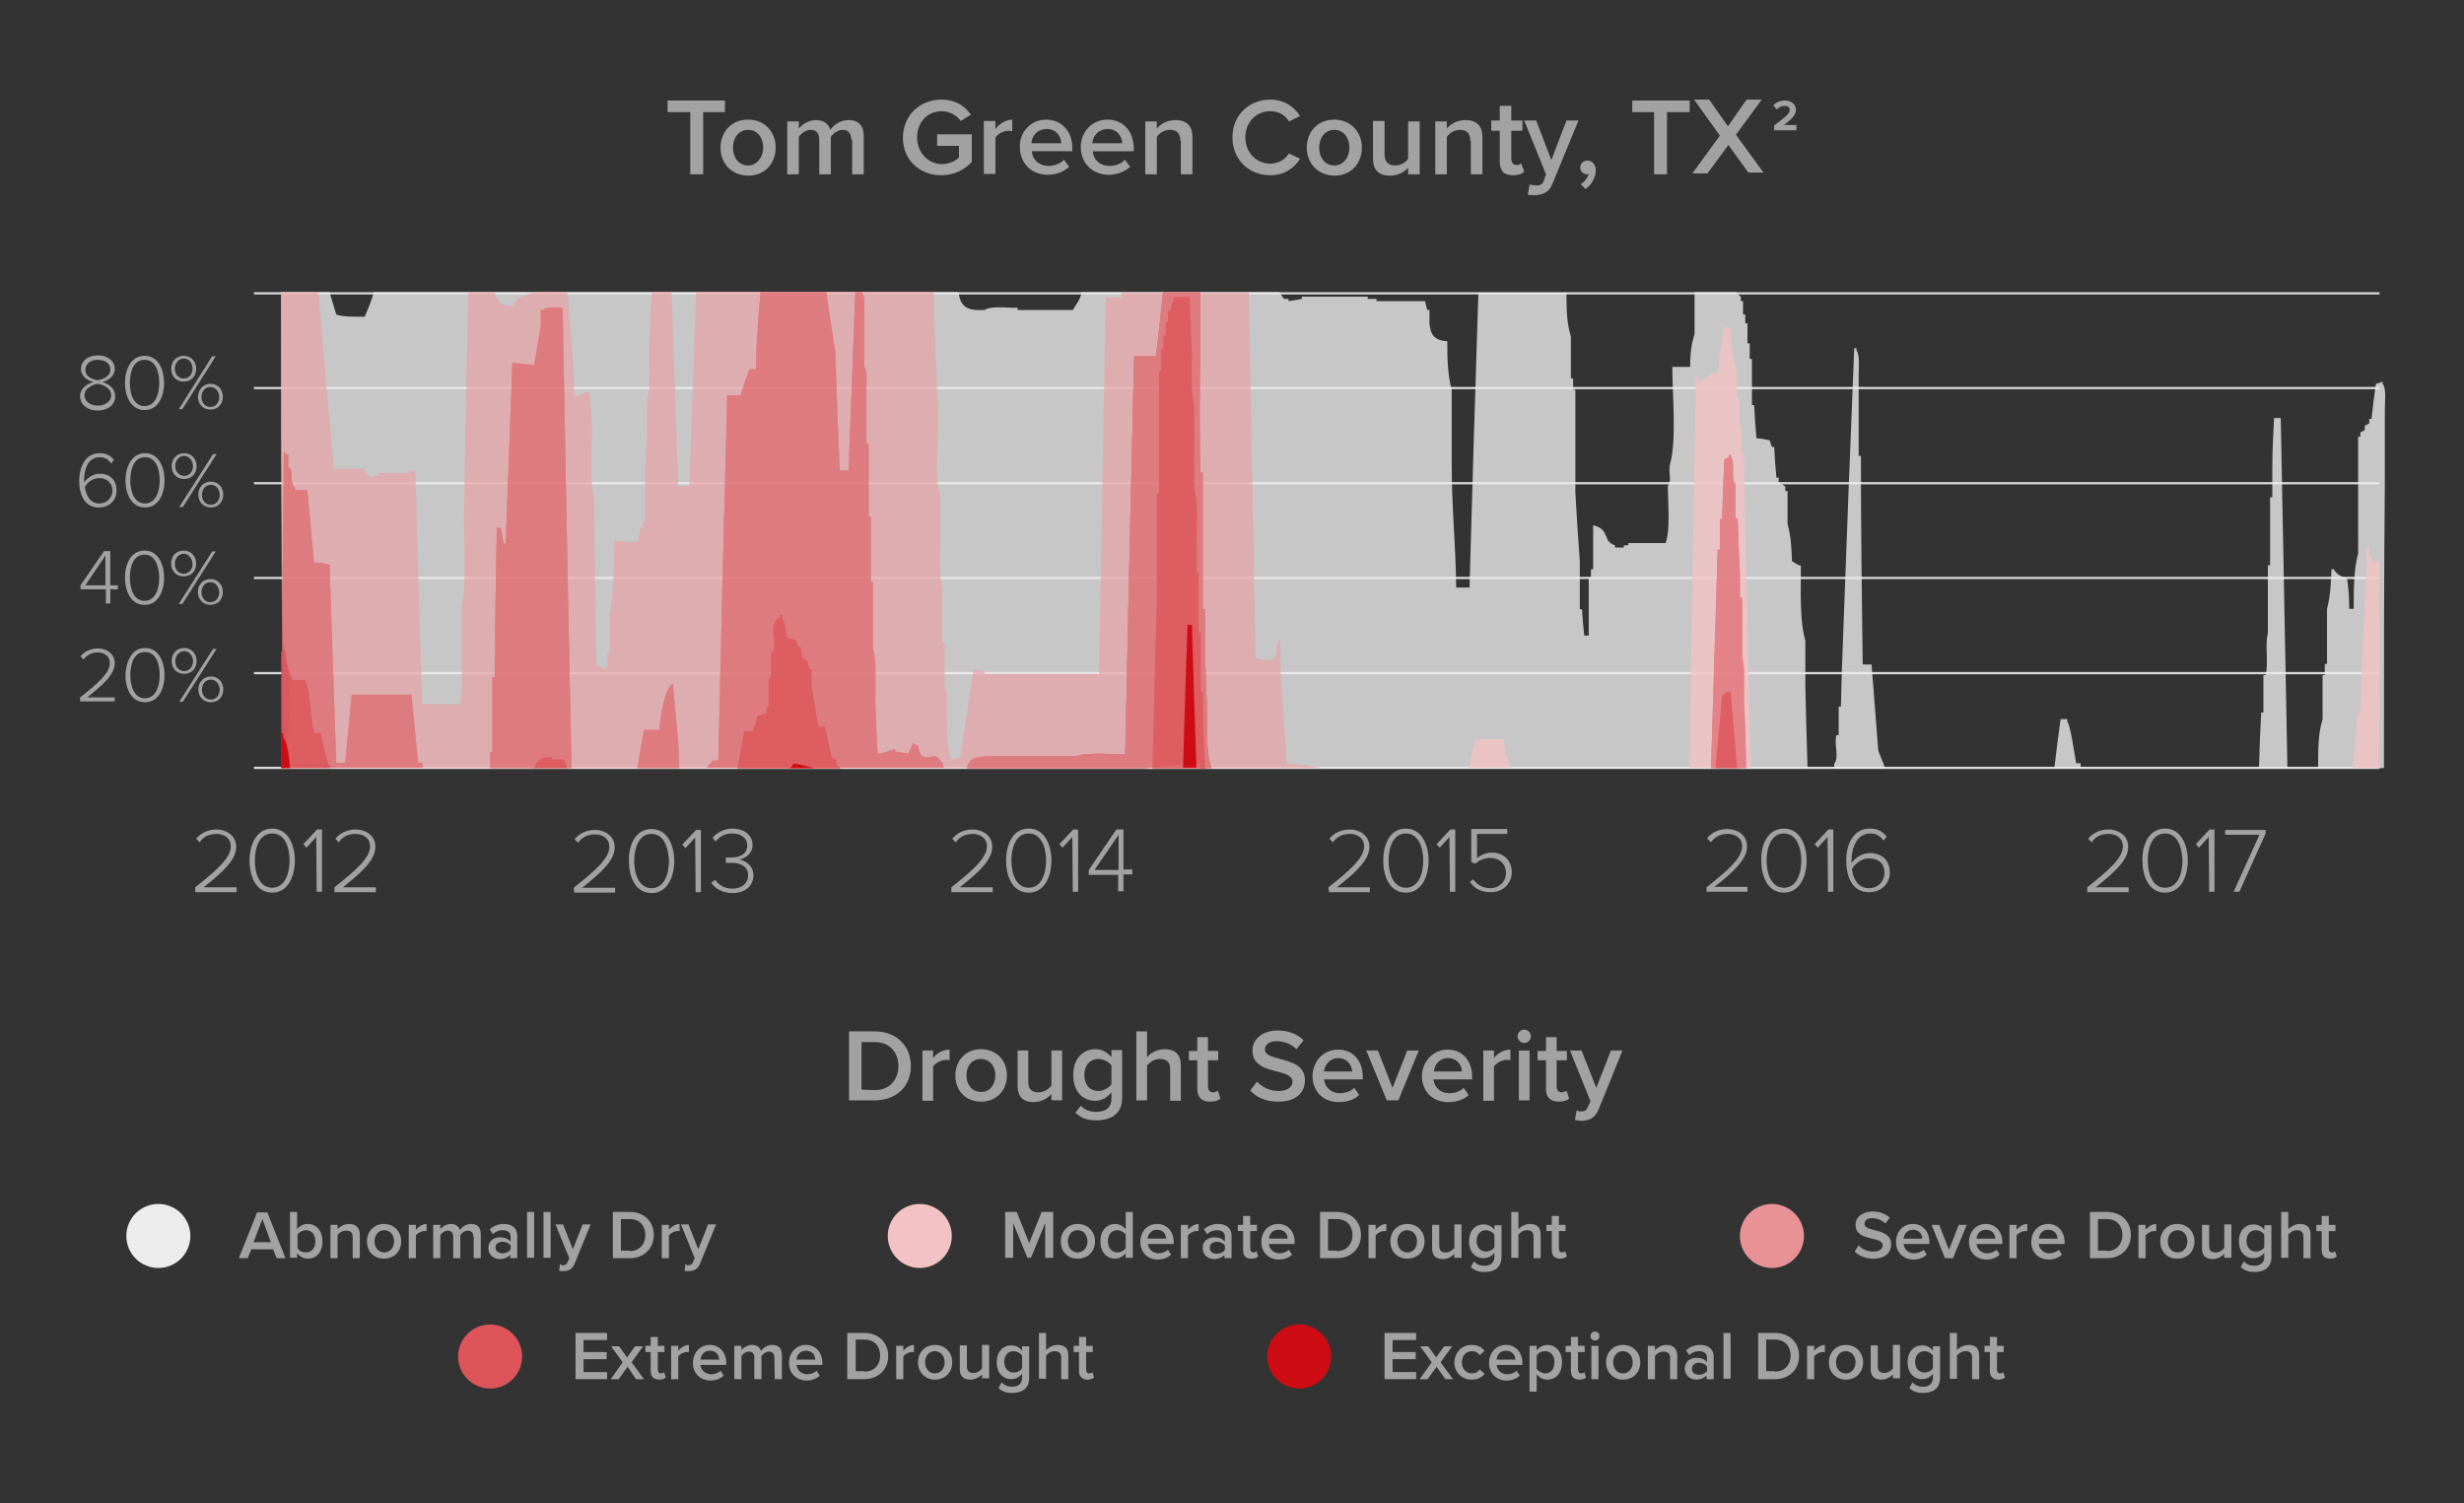 <svg id="Layer_1" xmlns="http://www.w3.org/2000/svg" viewBox="0 0 554 338"><rect x="0" y="0" width="554" height="338" fill="#333333" stroke="none"/><style>.st0{fill:url(#SVGID_1_)}.st1{fill:url(#SVGID_2_)}.st2{fill:url(#SVGID_3_)}.st3{fill:url(#SVGID_4_)}.st4{fill:url(#SVGID_5_)}.st5{fill:url(#SVGID_6_)}.st6{opacity:.8}.st7{fill:#ececec}.st8{opacity:.8;fill:#eb9ea1;enable-background:new}.st9{fill:#f3c2c4}.st10{opacity:.65}.st11{fill:#df6166}.st12{fill:#dd555a}.st13{fill:#ce0c14}.st14{fill:#a2a2a2}.st15{fill:#e99295}.st16{fill:none}</style><linearGradient id="SVGID_1_" gradientUnits="userSpaceOnUse" x1="296.05" y1="140.295" x2="296.05" y2="260.166" gradientTransform="translate(0 21)"><stop offset="0" stop-color="#dadada"/><stop offset="1" stop-color="#fff"/></linearGradient><path class="st0" d="M57.1 87H535v.5H57.1z"/><linearGradient id="SVGID_2_" gradientUnits="userSpaceOnUse" x1="296.05" y1="140.295" x2="296.05" y2="260.166" gradientTransform="translate(0 21)"><stop offset="0" stop-color="#dadada"/><stop offset="1" stop-color="#fff"/></linearGradient><path class="st1" d="M57.1 108.4H535v.5H57.1z"/><linearGradient id="SVGID_3_" gradientUnits="userSpaceOnUse" x1="296.05" y1="140.295" x2="296.05" y2="260.166" gradientTransform="translate(0 21)"><stop offset="0" stop-color="#dadada"/><stop offset="1" stop-color="#fff"/></linearGradient><path class="st2" d="M57.1 129.7H535v.5H57.1z"/><linearGradient id="SVGID_4_" gradientUnits="userSpaceOnUse" x1="296.05" y1="140.295" x2="296.05" y2="260.166" gradientTransform="translate(0 21)"><stop offset="0" stop-color="#dadada"/><stop offset="1" stop-color="#fff"/></linearGradient><path class="st3" d="M57.1 151.1H535v.5H57.1z"/><linearGradient id="SVGID_5_" gradientUnits="userSpaceOnUse" x1="296.05" y1="140.295" x2="296.05" y2="260.166" gradientTransform="translate(0 21)"><stop offset="0" stop-color="#dadada"/><stop offset="1" stop-color="#fff"/></linearGradient><path class="st4" d="M57.1 172.4H535v.5H57.1z"/><linearGradient id="SVGID_6_" gradientUnits="userSpaceOnUse" x1="296.05" y1="140.295" x2="296.05" y2="260.166" gradientTransform="translate(0 21)"><stop offset="0" stop-color="#dadada"/><stop offset="1" stop-color="#fff"/></linearGradient><path class="st5" d="M57.1 65.7H535v.5H57.1z"/><g class="st6"><path class="st7" d="M63.2 65.7h10.9c.5 1.6 1 3.4 1.5 5 1.5.6 4.2.5 6.4.5.7-1.7 1.5-3.3 2-5.5h131.5c.5 3.3 1.8 4.2 5.9 4 .9-.8 4.2-.6 5.9-.5h1.5v.5h12.4c.8-1.4 1.6-2.1 2-4h44.5c.3.5.6 1 1 1.5h1v.5c1-.1 2-.3 3-.5v-.5h14.8v.5h2v.5h10.9c.1.6.3 1.3.5 2h.5v3c.2 2.5 1.1 3.9 4 4 0 4 .1 7.8 1 10.9v16.8c0 10.1.9 17.7 1 27.7h3c.6-22.1 1.3-44.3 2-66.3h19.8c0 4.2.1 6.9 1 9.9v9.4h.5v2.5h.5v23.2c.3 5.1.6 10.2 1 15.3V137h.5c.1 2 .3 4 .5 5.9h1V130h.5v-2h.5v-9.9c3.9.9 2 3.6 4.9 4.5v.5h2v-.5h1v-.5h8.4c1.1-3.1.5-8.9.5-12.9 1-1.1 0-3.2.5-4.9 1.5-5.4.5-15.3.5-21.8h4c0-3 .3-5.2 1-7.4v-9.4h9.4c.3.5.8.8 1 1v1h.5v3h.5v2h.5v4.5h.5v3.5h.5v10.4h.5c.1 2.5.3 4.9.5 7.4 1 .1 2 .3 3 .5.1.5.3 1 .5 1.5h.5c.1 2.3.3 4.6.5 6.9h.5v1c.5.3 1 .6 1.5 1v1h.5v7.4c.7 2.5.9 5 1 8.4.9.4.8.7 2 1 0 5.9-.3 12.3 1 16.8v9.9c.1 6.1.5 18.9.5 18.9H75.6c-1.8-1.7-7.6-1.1-10.9-1.1 0-8.5 1-19.8-1-26.7-.5-26.5-.5-52.9-.5-79.3zm355.6 83.7h2c.5 6.4 1 12.9 1.5 19.3.3 1.1 1.2 2.7 1.5 4.1h-11.4v-1.1c1.2-1.4-.1-4.4.5-6.4h.5v-6.4h.5c.1-5.3.3-10.5.5-15.8.8-21.6 1.6-43.2 2.5-64.8h.5v.5c.8 1 .5 3.7.5 5.4v18.3h.5c0 15.5.2 31.2.4 46.9zM536 172.7h-14.8c0-4.4 0-7.7 1-11v-9.9h.5v-2.5h.5v-12.4c.7-2.6.9-5.5 1-8.9h.5c.6 1 1.6 1.7 3 2 .3 1.9.5 4.4.5 6.9h1c0-4.4 0-9 1-12.4V98.2h.5v-1c.3-.1.6-.3 1-.5v-1c.3-.1.6-.3 1-.5v-1h.5c.3-2.6.6-5.3 1-7.9.5-.1 1-.3 1.5-.5v.5c.9 1 .5 4.1.5 5.9v16.3c-.2 21.6-.2 42.9-.2 64.2zM511.3 94h1.5c.5 26.1 1 52.7 1.5 78.7h-6.4c.1-4 .3-8.5.5-12.5h.5v-8.4h.5c.7-2.7-.2-7 .5-9.4v-15.3h.5v-15.3h.5v-6.4c0-3.8.2-7.7.4-11.4zm-48 67.7h1.5v.5c.7.8 1.7 7.8 2 9.4h1v1.1h-5.9c.4-3.5.9-7.5 1.4-11z"/></g><g class="st6"><path class="st8" d="M63.2 65.7h8.4c1.1 13 2.3 26.7 3.5 39.7H82v.5c1.1.9.1.9 2 1.5v-.5h1v-.5h6.9v-.5h1.5c.5 17.5 1 35 1.5 52.4h8.4c.7-1.9.5-5.2.5-7.9v-14.8c1.1-1.4.5-14.9.5-19.3.3-16.7.6-33.9 1-50.6h5.9c.9 1.9 1 3.1 4 3.1 1.9-3.7 7-3.3 12.4-3.1.6 7.4 1.4 15.3 1.5 23.4 2.1-.2 1.3-.7 3.5-1 .1 2.5.3 4.9.5 7.4.1 5.2-.7 12 .5 16.3.1 12.5.3 25.1.5 37.6.9.4.8.7 2 1v-.5h.5v-3h.5v-8.4c.7-3.3 1-11.3 1-16.8 1.9 0 4.4.4 4.9 0h.5c.1-1 .3-2 .5-3h.5v-1.5h.5v-12.4c.3-1.3.5-5.9.5-9.4V90c.8-2.9.5-7.7.5-11.4.1-4.1.3-8.9.5-13h4.5c.5 14.3 1 29.3 1.5 43.7h2.5c.5-14.3 1-29.3 1.5-43.7h53.4c.3 8.8.6 18.1 1 26.9.3 6.1-1 14 .5 19.3v8.9c0 3.8-.3 8.9.5 11.9v11.9h.5v10.4h.5v4.5c0 3.9-.1 8.5 1 11.4.6-.1 1.3-.3 2-.5l3-19.8c.8.1 1.6.3 2.5.5v.5h25.7l1.5-84.6h3.5v-1.1h28.7c.5 27.2 1 55 1.5 82.2 1.2.2 1.8.4 3.5.5.2-.4 1-.9 1-1 .6-1.3-.1-2.8 1-4 0 9.6 1 19 1.5 28.2 2.8 0 7.9 1 7.9 1s0-.1 0 0H63.8c-.6-35.4-.6-71.5-.6-107z"/><path class="st9" d="M387.6 73.3c.5.1 1 .3 1.5.5 0 3.4.7 7.1 1.5 9.9v5.9h.5V95c.1.9.5 1 .5 1v5.9h.5l1.5 70.7h-13.8l1.5-88h.5v1c1.5-.1 1.6-.3 2.5-1v-.5c.2-.1 1.6-.3 2-.5.3-3.4.8-6.9 1.3-10.3zM535 126.2v46.5h-5.9c.3-4.1.6-8.3 1-12.4h.5c.3-7.6.6-15.2 1-22.7.1-3.3.3-6.6.5-9.9 0-1.7-.3-4.5.5-5.4 0 1.8.4 2.7 1 4 .4-.1.9-.1 1.4-.1zm-203.2 40h6.4c0 2.4.7 4.6 1.5 6.4h-9.4c.4-2.1 1-4.2 1.5-6.4z"/></g><g class="st10"><path class="st11" d="M171 65.7h14.8c.6 4.5 1.3 8.9 2 13.4.3 8.9.6 17.8 1 26.7h2c.5-13.4 1-26.7 1.5-40.1h1.5c0 .1 0-.1 0 0 .7.8.5 3.4.5 4.9v11.9c.8.9.5 3.3.5 4.9v12.4h.5v16.3h.5v14.8h.5v14.8c.8 3 .5 8 .5 11.9.1 4 .3 7.9.5 11.9 1.7-.1 3.3-1.1 4-1v.5c1 .1 2 .3 3 .5.3-1.3.6-1.1 1-2.5.5.4 0 0 .5.5h.5c.3.4.4 2.2 1 2.5 2.1 1.2 2.6-1.5 4.5 1.5.5.4 0 .6.5 1.1H159s.6-1.1 1-1.1v-.5h1.5c.6-27.3 1.3-54.7 2-82.1h3c.6-2 1.3-4 2-5.9h1.5c0-5.7.5-11.5 1-17.3zm90.5 0h8.4c0 13.2-.4 29 0 40.6h.5V137h.5v8.4c.1 4.9.3 9.9.5 14.8 0 4.2-.2 9.7 1 12.5h-2.5v-1.1h-4c-2.3.6-6.3 1.1-9.4 1.1h-39.1c.7-2.8 3.1-2.6 6.4-2.6h18.3c1.1-1 8.6-.5 10.9-.5.6-29.8 1.3-59.7 2-89.5h4.9c.6-4.8 1.1-9.6 1.6-14.4zm-135 3.5c.6 34.3 1.3 69.2 2 103.5h-18.3v-3.6h.5v-16.8h.5c.1-11.2.3-22.4.5-33.6h1c.1 1.1.3 2.3.5 3.5h.5c.5-13.5 1-27.1 1.5-40.6 1.6.1 3.3.3 4.9.5.5-3 1-5.9 1.5-8.9v-3.5h.5c.7-.7 2.8-.6 4.4-.5zm-57.4 41c.5 5.4 1 10.9 1.5 16.3 1.6 0 2.2.2 3.5.5.5 14.8 1 29.7 1.5 44.5h2l1.5-15.3h13.4l1.5 15.3h1v1.1H63.3c.1-23.6.3-47.3.5-70.9h.5v.5h.5v3h.5c.5 1.8-.1 3.3 1 4.5v.5h2.8zm323.5 62.5h-7.9c.5-16.2 1-32.9 1.5-49.1h.5v-6.9h.5c.1-4.5.3-8.9.5-13.4.3-.1.6-.3 1-.5v-.5h.5v.5c.8 1 .3 3.2.5 4.9.1.9.5 1 .5 1v7.9h.5c.1 4.1.3 8.3.5 12.4v5.4h.5v13.4c.9 3.1.1 8 .5 11.9.2 3.4.3 8.8.4 13zm-239.9 0h-9.4c.5-2.6 1-5.9 1.5-8.6h3.5c0-2.4 1.2-9 2.5-9.9.4-.5 0 0 .5-.5.4 6 1.4 12.5 1.4 19z"/><path class="st11" d="M261.5 65.7h8.4c0 13.2-.4 29 0 40.6h.5V137h.5v8.4c.1 4.9.3 9.9.5 14.8 0 4.2-.2 9.7 1 12.5h-2.5v-1.1h-4c-2.3.6-6.3 1.1-9.4 1.1h-39.1c.7-2.8 3.1-2.6 6.4-2.6h18.3c1.1-1 8.6-.5 10.9-.5.6-29.8 1.3-59.7 2-89.5h4.9c.6-4.8 1.1-9.6 1.6-14.4zm-90.5 0h14.8c.6 4.5 1.3 8.9 2 13.4.3 8.9.6 17.8 1 26.7h2c.5-13.4 1-26.7 1.5-40.1h1.5c0 .1 0-.1 0 0 .7.8.5 3.4.5 4.9v11.9c.8.9.5 3.3.5 4.9v12.4h.5v16.3h.5v14.8h.5v14.8c.8 3 .5 8 .5 11.9.1 4 .3 7.9.5 11.9 1.7-.1 3.3-1.1 4-1v.5c1 .1 2 .3 3 .5.3-1.3.6-1.1 1-2.5.5.4 0 0 .5.5h.5c.3.4.4 2.2 1 2.5 2.1 1.2 2.6-1.5 4.5 1.5.5.4 0 .6.5 1.1H159s.6-1.1 1-1.1v-.5h1.5c.6-27.3 1.3-54.7 2-82.1h3c.6-2 1.3-4 2-5.9h1.5c0-5.7.5-11.5 1-17.3z"/><path class="st11" d="M261.5 65.7h8.4c0 13.2-.4 29 0 40.6h.5V137h.5v8.4c.1 4.9.3 9.9.5 14.8 0 4.2-.2 9.7 1 12.5h-2.5v-1.1h-4c-2.3.6-6.3 1.1-9.4 1.1h-39.1c.7-2.8 3.1-2.6 6.4-2.6h18.3c1.1-1 8.6-.5 10.9-.5.6-29.8 1.3-59.7 2-89.5h4.9c.6-4.8 1.1-9.6 1.6-14.4zm-135 3.5c.6 34.3 1.3 69.2 2 103.5h-18.3v-3.6h.5v-16.8h.5c.1-11.2.3-22.4.5-33.6h1c.1 1.1.3 2.3.5 3.5h.5c.5-13.5 1-27.1 1.5-40.6 1.6.1 3.3.3 4.9.5.5-3 1-5.9 1.5-8.9v-3.5h.5c.7-.7 2.8-.6 4.4-.5zm-57.4 41c.5 5.4 1 10.9 1.5 16.3 1.6 0 2.2.2 3.5.5.5 14.8 1 29.7 1.5 44.5h2l1.5-15.3h13.4l1.5 15.3h1v1.1H63.3c.1-23.6.3-47.3.5-70.9h.5v.5h.5v3h.5c.5 1.8-.1 3.3 1 4.5v.5h2.8zm323.5 62.5h-7.9c.5-16.2 1-32.9 1.5-49.1h.5v-6.9h.5c.1-4.5.3-8.9.5-13.4.3-.1.6-.3 1-.5v-.5h.5v.5c.8 1 .3 3.2.5 4.9.1.9.5 1 .5 1v7.9h.5c.1 4.1.3 8.3.5 12.4v5.4h.5v13.4c.9 3.1.1 8 .5 11.9.2 3.4.3 8.8.4 13zm-239.9 0h-9.4c.5-2.6 1-5.9 1.5-8.6h3.5c0-2.4 1.2-9 2.5-9.9.4-.5 0 0 .5-.5.4 6 1.4 12.5 1.4 19z"/><path class="st11" d="M261.5 65.7h8.4c0 13.2-.4 29 0 40.6h.5V137h.5v8.4c.1 4.9.3 9.9.5 14.8 0 4.2-.2 9.7 1 12.5h-2.5v-1.1h-4c-2.3.6-6.3 1.1-9.4 1.1h-39.1c.7-2.8 3.1-2.6 6.4-2.6h18.3c1.1-1 8.6-.5 10.9-.5.6-29.8 1.3-59.7 2-89.5h4.9c.6-4.8 1.1-9.6 1.6-14.4z"/></g><g class="st6"><path class="st12" d="M264 66.8h3.5c.1 4.3.3 8.6.5 12.9 0 3.7-.3 8.5.5 11.4v18.8c1 3.7.5 9.8.5 14.3v4.5h.5v13.4h.5v13.4h.5v6.4c.1 3.6.3 7.3.5 10.9h-11.9c.3-12.7.6-25.4 1-38.1V111h.5V83.3h.5v-4.9h.5v-3h.5v-3h.5v-2.5h.5c.2-1.1.6-2.1.9-3.1zm-87 76.7c1.2.1 1.2.2 2 .5.1.5.3 1 .5 1.5h.5c.1.8.3 1.6.5 2.5.3.1.6.3 1 .5.1.6.3 1.3.5 2h.5v4c.5 3 1 5.9 1.5 8.9h1.5l1.5 6.9c.3.1.6.3 1 .5v1c.2.3.6.4 1 1h-23.2l1.5-8.4h2c.3-1.5.8-1.7 1-3.5.6-.1 1.3-.3 2-.5v-1.5h.5v-6.4h.5v-5.9h.5c1-3.4-1.3-6 1.5-7.9v-.5h.5v.5c.5.7 1 3.3 1.2 4.8zm-113.8 3h1c0 1.5.8 5.2 1.5 5.9v.5h3v.5c1.1 1.3 1.1 9.1 2 11.4h1.5c.4 2.6 1.1 5.7 2 7.9H63.3c-.1-8.7-.1-17.5-.1-26.2zm325.9 8.9c.5 5.8 1 11.5 1.5 17.3h-4.9c.5-5.4 1-10.9 1.5-16.3.8-.5.7-.7 1.9-1zm-261.6 17.3h-7.9c0-.1 0 .1 0 0h.5c.8-1.8 1.2-2.5 4-2.5v.5h2.5c.4.9.6.8.9 2zm-49.4 0h2.5c0 .1 0-.1 0 0h-2.5c0-.2 0 .2 0 0z"/></g><path class="st13" d="M267 140.5h1c.3 10.7.6 21.4 1 32.1h-3c.3-10.6.6-21.3 1-32.1zM65.2 172.7h-2v-7.9h.5v1c.9.9 1.4 4.9 1.5 6.9zm113.2-1c1.6.1 3.3.8 4.9 1 0 .1 0-.1 0 0h-5.9c0-.1 0 .1 0 0 1-.3.5-.5 1-1z"/><path class="st14" d="M43.9 199.5c4.8-3.8 8-6.6 8-9.2 0-2-1.7-2.8-3.2-2.8-1.8 0-3.1.7-3.8 1.9l-.8-.8c1-1.3 2.7-2.1 4.6-2.1 2 0 4.4 1.2 4.4 3.9 0 3.1-3.3 5.9-7.3 9.1h7.4v1.1h-9.3v-1.1zm17.3-13.2c3.7 0 5.1 3.9 5.1 7.2s-1.4 7.2-5.1 7.2c-3.8 0-5.1-3.9-5.1-7.2 0-3.3 1.4-7.2 5.1-7.2zm0 1.1c-2.9 0-3.9 3.2-3.9 6.1 0 2.8 1 6.1 3.9 6.1s3.9-3.3 3.9-6.1-.9-6.1-3.9-6.1zm9.9.8l-2.2 2.4-.7-.8 3.1-3.3h1.1v14h-1.2l-.1-12.3zm4.1 11.3c4.8-3.8 8-6.6 8-9.2 0-2-1.7-2.8-3.2-2.8-1.8 0-3.1.7-3.8 1.9l-.8-.8c1-1.3 2.7-2.1 4.6-2.1 2 0 4.4 1.2 4.4 3.9 0 3.1-3.3 5.9-7.3 9.1h7.4v1.1h-9.3v-1.1zm53.8.1c4.8-3.8 8-6.6 8-9.2 0-2-1.7-2.8-3.2-2.8-1.8 0-3.1.8-3.8 1.9l-.8-.8c1-1.3 2.7-2.1 4.6-2.1 2 0 4.4 1.2 4.4 3.9 0 3.1-3.3 5.9-7.3 9.1h7.4v1.1h-9.2l-.1-1.1zm17.5-13.2c3.7 0 5.1 3.9 5.1 7.2s-1.4 7.2-5.1 7.2c-3.8 0-5.1-3.9-5.1-7.2-.1-3.3 1.3-7.2 5.1-7.2zm0 1.1c-2.9 0-3.9 3.2-3.9 6.1 0 2.8 1 6.1 3.9 6.1s3.9-3.3 3.9-6.1c-.1-2.8-1-6.1-3.9-6.1zm9.8.8l-2.2 2.4-.7-.8 3.1-3.3h1.1v14h-1.2l-.1-12.3zm4.5 9.5c.8 1.2 2.1 2 3.9 2 2.1 0 3.5-1.2 3.5-3 0-2-1.7-2.8-3.7-2.8h-1.3v-1.2h1.3c1.9 0 3.5-.8 3.5-2.7 0-1.8-1.5-2.7-3.4-2.7-1.6 0-2.7.6-3.7 1.8l-.7-.8c1-1.2 2.6-2.1 4.5-2.1 2.4 0 4.5 1.3 4.5 3.7 0 2.1-1.8 3-3 3.3 1.2.1 3.2 1.2 3.2 3.5s-1.8 4-4.7 4c-2.3 0-4-1.1-4.8-2.3l.9-.7zm53.1 1.7c4.8-3.8 8-6.6 8-9.2 0-2-1.7-2.8-3.2-2.8-1.8 0-3.1.8-3.8 1.9l-.8-.8c1-1.3 2.7-2.1 4.6-2.1 2 0 4.4 1.2 4.4 3.9 0 3.1-3.3 5.9-7.3 9.1h7.4v1.1h-9.3v-1.1zm17.4-13.2c3.7 0 5.1 3.9 5.1 7.2s-1.4 7.2-5.1 7.2c-3.8 0-5.1-3.9-5.1-7.2s1.3-7.2 5.1-7.2zm0 1.1c-2.9 0-3.9 3.2-3.9 6.1 0 2.8 1 6.1 3.9 6.1s3.9-3.3 3.9-6.1-1-6.1-3.9-6.1zm9.8.8l-2.2 2.4-.7-.8 3.1-3.3h1.1v14h-1.2l-.1-12.3zm10.3 8.5h-6.6v-1.1l6.2-9.1h1.6v9h2v1.1h-2v3.8h-1.2v-3.7zm-5.3-1.1h5.4v-7.9l-5.4 7.9zm52.6 3.9c4.8-3.8 8-6.6 8-9.2 0-2-1.7-2.8-3.2-2.8-1.8 0-3.1.8-3.8 1.9l-.8-.8c1-1.3 2.7-2.1 4.6-2.1 2 0 4.4 1.2 4.4 3.9 0 3.1-3.3 5.9-7.3 9.1h7.4v1.1h-9.2l-.1-1.1zm17.4-13.2c3.7 0 5.1 3.9 5.1 7.2s-1.4 7.2-5.1 7.2c-3.8 0-5.1-3.9-5.1-7.2s1.3-7.2 5.1-7.2zm0 1.1c-2.9 0-3.9 3.2-3.9 6.1 0 2.8 1 6.1 3.9 6.1s3.9-3.3 3.9-6.1-1-6.1-3.9-6.1zm9.8.8l-2.2 2.4-.7-.8 3.1-3.3h1.1v14H326l-.1-12.3zm5.3 9.5c.9 1.2 2.1 2 3.9 2 2 0 3.5-1.5 3.5-3.4 0-2.1-1.5-3.4-3.5-3.4-1.2 0-2.4.4-3.4 1.3l-.9-.4v-7.4h8.1v1.1h-6.8v5.5c.7-.7 1.9-1.3 3.4-1.3 2.3 0 4.4 1.5 4.4 4.4 0 2.7-2.1 4.5-4.7 4.5-2.3 0-3.7-.9-4.7-2.3l.7-.6zm52.5 1.8c4.8-3.8 8-6.6 8-9.2 0-2-1.7-2.8-3.2-2.8-1.8 0-3.1.8-3.8 1.9l-.9-.9c1-1.3 2.7-2.1 4.6-2.1 2 0 4.4 1.2 4.4 3.9 0 3.1-3.3 5.9-7.3 9.1h7.4v1.1h-9.2v-1zm17.4-13.2c3.7 0 5.1 3.9 5.1 7.2s-1.4 7.2-5.1 7.2c-3.8 0-5.1-3.9-5.1-7.2-.1-3.3 1.3-7.2 5.1-7.2zm0 1.1c-2.9 0-3.9 3.2-3.9 6.1 0 2.8 1 6.1 3.9 6.1s3.9-3.3 3.9-6.1-1-6.1-3.9-6.1zm9.8.8l-2.2 2.4-.7-.8 3.1-3.3h1.1v14H411l-.1-12.3zm9.5-1.9c1.9 0 2.9.7 3.8 1.8l-.7.9c-.7-.9-1.5-1.6-3-1.6-3 0-4.2 3.2-4.2 6.1v.6c.6-1 2.2-2.3 4.1-2.3 2.5 0 4.5 1.4 4.5 4.4 0 2.3-1.7 4.4-4.7 4.4-3.8 0-5.1-3.5-5.1-7.2 0-3.4 1.5-7.1 5.3-7.1zm-.2 6.7c-1.5 0-3 1-3.8 2.4.2 1.9 1.2 4.3 3.8 4.3 2.4 0 3.5-1.9 3.5-3.4 0-2.3-1.5-3.3-3.5-3.3zm49.1 6.5c4.8-3.8 8-6.6 8-9.2 0-2-1.7-2.8-3.2-2.8-1.8 0-3.1.7-3.8 1.9l-.8-.8c1-1.3 2.7-2.1 4.6-2.1 2 0 4.4 1.2 4.4 3.9 0 3.1-3.3 5.9-7.3 9.1h7.4v1.1h-9.3v-1.1zm17.5-13.2c3.7 0 5.1 3.9 5.1 7.2s-1.4 7.2-5.1 7.2c-3.8 0-5.1-3.9-5.1-7.2-.1-3.3 1.3-7.2 5.1-7.2zm0 1.1c-2.9 0-3.9 3.2-3.9 6.1 0 2.8 1 6.1 3.9 6.1s3.9-3.3 3.9-6.1c-.1-2.8-1-6.1-3.9-6.1zm9.8.8l-2.2 2.4-.7-.8 3.1-3.3h1.1v14h-1.2l-.1-12.3zm11.4-.5h-7.7v-1.1h9.1v.8l-5.9 13.1h-1.3l5.8-12.8zM21 85.9c-1.4-.4-2.8-1.3-2.8-2.9 0-2.1 2-3.1 3.8-3.1 1.9 0 3.8 1 3.8 3.1 0 1.6-1.4 2.5-2.8 2.9 1.5.4 2.9 1.5 2.9 3.2 0 2-1.7 3.2-4 3.2S18 90.9 18 89c.1-1.7 1.5-2.7 3-3.1zm1 .4c-.8.1-3 .8-3 2.6 0 1.4 1.4 2.3 3 2.3s3-.9 3-2.3c0-1.8-2.2-2.5-3-2.6zm0-5.4c-1.6 0-2.8.8-2.8 2.3 0 1.7 2.1 2.2 2.8 2.3.8-.2 2.8-.7 2.8-2.3.1-1.5-1.2-2.3-2.8-2.3zm10.5-.9c3.2 0 4.4 3.3 4.4 6.1s-1.2 6.1-4.4 6.1-4.4-3.3-4.4-6.1 1.2-6.1 4.4-6.1zm0 .9c-2.5 0-3.3 2.7-3.3 5.2 0 2.4.8 5.2 3.3 5.2s3.3-2.8 3.3-5.2c0-2.5-.8-5.2-3.3-5.2zm8.8-.9c1.7 0 2.8 1.3 2.8 2.9 0 1.7-1.1 2.9-2.8 2.9s-2.8-1.2-2.8-2.9 1.2-2.9 2.8-2.9zm0 .6c-1.1 0-2 1-2 2.3 0 1.2.8 2.2 2 2.2s2-1 2-2.2c0-1.3-.8-2.3-2-2.3zm6.4-.5h.8L41 92h-.8l7.5-11.9zm-.4 6.2c1.7 0 2.8 1.3 2.8 2.9 0 1.7-1.1 2.9-2.8 2.9s-2.8-1.3-2.8-2.9c.1-1.6 1.2-2.9 2.8-2.9zm0 .7c-1.2 0-2 1-2 2.3 0 1.2.8 2.2 2 2.2s2-1 2-2.2c0-1.2-.8-2.3-2-2.3zm-24.9 14.9c1.6 0 2.5.6 3.2 1.5l-.6.8c-.6-.8-1.3-1.4-2.6-1.4-2.6 0-3.5 2.7-3.5 5.2v.5c.5-.8 1.9-2 3.5-2 2.1 0 3.8 1.2 3.8 3.8 0 2-1.4 3.8-4 3.8-3.2 0-4.4-2.9-4.4-6.1.1-3.1 1.4-6.1 4.6-6.1zm-.1 5.6c-1.3 0-2.6.8-3.2 2 .2 1.6 1 3.7 3.2 3.7 2 0 3-1.6 3-2.9-.1-1.9-1.4-2.8-3-2.8zm10.3-5.6c3.2 0 4.4 3.3 4.4 6.1s-1.2 6.1-4.4 6.1-4.4-3.3-4.4-6.1 1.3-6.1 4.4-6.1zm0 .9c-2.5 0-3.3 2.7-3.3 5.2 0 2.4.8 5.2 3.3 5.2s3.3-2.8 3.3-5.2c0-2.5-.8-5.2-3.3-5.2zm8.8-.9c1.7 0 2.8 1.3 2.8 2.9 0 1.7-1.1 2.9-2.8 2.9s-2.8-1.2-2.8-2.9 1.2-2.9 2.8-2.9zm0 .6c-1.1 0-2 1-2 2.3 0 1.2.8 2.2 2 2.2s2-1 2-2.2c0-1.2-.9-2.3-2-2.3zm6.5-.4h.8L41.1 114h-.8l7.6-11.9zm-.5 6.2c1.7 0 2.8 1.3 2.8 2.9s-1.1 2.9-2.8 2.9-2.8-1.3-2.8-2.9c0-1.7 1.2-2.9 2.8-2.9zm0 .7c-1.2 0-2 1-2 2.3 0 1.2.8 2.2 2 2.2s2-1 2-2.2c0-1.3-.8-2.3-2-2.3zm-23.7 23.5h-5.6v-.9l5.3-7.7h1.4v7.7h1.7v.9h-1.7v3.2h-1v-3.2h-.1zm-4.5-.9h4.5v-6.7l-4.5 6.7zm13.3-7.8c3.2 0 4.4 3.3 4.4 6.1s-1.2 6.1-4.4 6.1-4.4-3.3-4.4-6.1c0-2.9 1.2-6.1 4.4-6.1zm0 .9c-2.5 0-3.3 2.7-3.3 5.2 0 2.4.8 5.2 3.3 5.2s3.3-2.8 3.3-5.2c0-2.5-.9-5.2-3.3-5.2zm8.8-.9c1.7 0 2.8 1.3 2.8 2.9 0 1.7-1.1 2.9-2.8 2.9s-2.8-1.2-2.8-2.9 1.1-2.9 2.8-2.9zm0 .7c-1.1 0-2 1-2 2.3 0 1.2.8 2.2 2 2.2s2-1 2-2.2c-.1-1.3-.9-2.3-2-2.3zm6.4-.5h.8L41 135.8h-.8l7.5-11.8zm-.4 6.2c1.7 0 2.8 1.3 2.8 2.9 0 1.7-1.1 2.9-2.8 2.9s-2.8-1.3-2.8-2.9 1.1-2.9 2.8-2.9zm0 .7c-1.2 0-2 1-2 2.3 0 1.2.8 2.2 2 2.2s2-1 2-2.2c-.1-1.3-.8-2.3-2-2.3zm-29.4 26c4.1-3.2 6.8-5.6 6.8-7.8 0-1.7-1.4-2.4-2.7-2.4-1.5 0-2.6.7-3.2 1.6l-.7-.7c.8-1.1 2.3-1.8 3.9-1.8 1.7 0 3.8 1 3.8 3.3 0 2.6-2.8 5-6.2 7.7h6.2v.9H18v-.8h-.1zm14.7-11.2c3.2 0 4.4 3.3 4.4 6.1s-1.2 6.1-4.4 6.1-4.4-3.3-4.4-6.1c.1-2.8 1.3-6.1 4.4-6.1zm0 .9c-2.5 0-3.3 2.7-3.3 5.2 0 2.4.8 5.2 3.3 5.2s3.3-2.8 3.3-5.2c0-2.5-.8-5.2-3.3-5.2zm8.8-.9c1.7 0 2.8 1.3 2.8 2.9 0 1.7-1.1 2.9-2.8 2.9s-2.8-1.2-2.8-2.9 1.2-2.9 2.8-2.9zm0 .7c-1.1 0-2 1-2 2.3 0 1.2.8 2.2 2 2.2s2-1 2-2.2c0-1.3-.9-2.3-2-2.3zm6.5-.5h.8l-7.6 11.9h-.8l7.6-11.9zm-.5 6.2c1.7 0 2.8 1.3 2.8 2.9 0 1.7-1.1 2.9-2.8 2.9s-2.8-1.3-2.8-2.9c0-1.6 1.2-2.9 2.8-2.9zm0 .7c-1.2 0-2 1-2 2.3 0 1.2.8 2.2 2 2.2s2-1 2-2.2c0-1.3-.9-2.3-2-2.3z"/><circle class="st7" cx="35.6" cy="277.9" r="7.2"/><path class="st14" d="M61.4 280.9h-4.9l-.8 2h-2l4.1-10.3h2.3l4.1 10.3h-2l-.8-2zm-4.4-1.6h3.9l-1.9-5.2-2 5.2zm8.2-6.8h1.6v3.9c.6-.8 1.5-1.2 2.4-1.2 1.9 0 3.3 1.5 3.3 3.9 0 2.5-1.4 3.9-3.3 3.9-1 0-1.8-.5-2.4-1.2v1h-1.6v-10.3zm3.6 9.1c1.3 0 2.1-1 2.1-2.5s-.8-2.5-2.1-2.5c-.8 0-1.6.5-1.9 1v3c.3.6 1.1 1 1.9 1zm10.5-3.4c0-1.2-.6-1.5-1.5-1.5-.8 0-1.6.5-1.9 1v5.2h-1.6v-7.5h1.6v1c.5-.6 1.5-1.2 2.6-1.2 1.6 0 2.4.9 2.4 2.4v5.3h-1.6v-4.7zm3.2.9c0-2.1 1.5-3.9 3.8-3.9 2.4 0 3.9 1.8 3.9 3.9 0 2.2-1.5 3.9-3.9 3.9-2.3 0-3.8-1.7-3.8-3.9zm6.1 0c0-1.3-.8-2.5-2.2-2.5-1.4 0-2.2 1.2-2.2 2.5s.8 2.5 2.2 2.5c1.4 0 2.2-1.2 2.2-2.5zm3.3-3.7h1.6v1.1c.6-.7 1.5-1.3 2.4-1.3v1.6h-.5c-.7 0-1.6.5-1.9 1v5.1h-1.6v-7.5zm14.5 2.6c0-.8-.4-1.3-1.2-1.3-.7 0-1.4.5-1.7 1v5.2h-1.6V278c0-.8-.4-1.3-1.2-1.3-.7 0-1.4.5-1.7 1v5.2h-1.6v-7.5H99v1c.3-.5 1.3-1.2 2.4-1.2s1.8.6 2 1.4c.4-.7 1.4-1.4 2.5-1.4 1.4 0 2.2.7 2.2 2.3v5.4h-1.6V278h-.1zm8.4 4.1c-.6.6-1.4 1-2.4 1-1.2 0-2.6-.8-2.6-2.5s1.4-2.4 2.6-2.4c1 0 1.9.3 2.4 1V278c0-.9-.7-1.4-1.8-1.4-.8 0-1.6.3-2.2.9l-.7-1.1c.9-.8 2-1.2 3.1-1.2 1.7 0 3.1.7 3.1 2.7v5h-1.6l.1-.8zm0-2.1c-.4-.5-1.1-.8-1.8-.8-.9 0-1.6.5-1.6 1.3s.7 1.3 1.6 1.3c.7 0 1.4-.3 1.8-.8v-1zm3.7-7.5h1.6v10.3h-1.6v-10.3zm3.7 0h1.6v10.3h-1.6v-10.3zm4.3 12c.5 0 .9-.2 1.1-.7l.4-.9-3.1-7.6h1.7l2.2 5.6 2.2-5.6h1.8l-3.6 8.8c-.5 1.3-1.4 1.7-2.6 1.7-.2 0-.7 0-.9-.1l.2-1.5c.2.2.4.3.6.3zm11.3-12h3.8c3.2 0 5.4 2.1 5.4 5.2 0 3-2.2 5.2-5.4 5.2h-3.8v-10.4zm3.8 8.8c2.2 0 3.5-1.6 3.5-3.6s-1.2-3.6-3.5-3.6h-2v7.1h2v.1zm7.2-5.9h1.6v1.1c.6-.7 1.5-1.3 2.4-1.3v1.6h-.5c-.7 0-1.6.5-1.9 1v5.1h-1.6v-7.5zm5.9 9.1c.5 0 .9-.2 1.1-.7l.4-.9-3.1-7.6h1.7l2.2 5.6 2.2-5.6h1.8l-3.6 8.8c-.5 1.3-1.4 1.7-2.6 1.7-.2 0-.7 0-.9-.1l.2-1.5c.1.2.4.3.6.3z"/><circle class="st9" cx="206.8" cy="277.9" r="7.2"/><path class="st14" d="M235 275l-3.2 7.8h-.8l-3.2-7.8v7.8H226v-10.3h2.6l2.8 7 2.8-7h2.6v10.3H235V275zm3.5 4.1c0-2.1 1.5-3.9 3.8-3.9 2.4 0 3.9 1.8 3.9 3.9 0 2.2-1.5 3.9-3.9 3.9s-3.8-1.7-3.8-3.9zm6 0c0-1.3-.8-2.5-2.2-2.5s-2.2 1.2-2.2 2.5.8 2.5 2.2 2.5 2.2-1.2 2.2-2.5zm8.6 2.7c-.6.7-1.4 1.2-2.4 1.2-1.9 0-3.3-1.5-3.3-3.9s1.4-3.9 3.3-3.9c.9 0 1.8.4 2.4 1.2v-3.9h1.6v10.3h-1.6v-1zm0-4.2c-.4-.6-1.2-1-1.9-1-1.3 0-2.1 1-2.1 2.5 0 1.4.8 2.5 2.1 2.5.8 0 1.6-.4 1.9-1v-3zm7.1-2.4c2.2 0 3.7 1.7 3.7 4.1v.4h-5.8c.1 1.1 1 2.1 2.4 2.1.7 0 1.6-.3 2.1-.8l.7 1.1c-.7.7-1.8 1.1-3 1.1-2.2 0-3.9-1.6-3.9-3.9 0-2.4 1.5-4.1 3.8-4.1zm-2.2 3.3h4.2c0-.9-.6-2-2.1-2-1.3 0-2 1.1-2.1 2zm7.5-3.1h1.6v1.1c.6-.7 1.5-1.3 2.4-1.3v1.6h-.5c-.7 0-1.6.5-1.9 1v5.1h-1.6v-7.5zm9.9 6.7c-.6.6-1.4 1-2.4 1-1.2 0-2.6-.8-2.6-2.5s1.4-2.4 2.6-2.4c1 0 1.9.3 2.4 1V278c0-.9-.7-1.4-1.8-1.4-.8 0-1.6.3-2.2.9l-.7-1.1c.9-.8 2-1.2 3.1-1.2 1.7 0 3.1.7 3.1 2.7v5h-1.6v-.8h.1zm0-2.1c-.4-.5-1.1-.8-1.8-.8-.9 0-1.6.5-1.6 1.4 0 .8.7 1.3 1.6 1.3.7 0 1.4-.3 1.8-.8V280zm4.1 1.1v-4.3h-1.2v-1.4h1.2v-2h1.6v2h1.5v1.4h-1.5v3.9c0 .5.2.9.7.9.3 0 .6-.1.7-.3l.4 1.2c-.3.3-.8.5-1.5.5-1.3 0-1.9-.6-1.9-1.9zm7.9-5.9c2.2 0 3.7 1.7 3.7 4.1v.4h-5.8c.1 1.1 1 2.1 2.4 2.1.7 0 1.6-.3 2.1-.8l.7 1.1c-.7.7-1.8 1.1-3 1.1-2.2 0-3.9-1.6-3.9-3.9 0-2.4 1.6-4.1 3.8-4.1zm-2.1 3.3h4.2c0-.9-.6-2-2.1-2-1.4 0-2 1.1-2.1 2zm11.5-6h3.8c3.2 0 5.4 2.1 5.4 5.2 0 3-2.2 5.2-5.4 5.2h-3.8v-10.4zm3.8 8.8c2.2 0 3.5-1.6 3.5-3.6s-1.2-3.6-3.5-3.6h-2v7.1h2v.1zm7.1-5.9h1.6v1.1c.6-.7 1.5-1.3 2.4-1.3v1.6h-.5c-.7 0-1.6.5-1.9 1v5.1h-1.6v-7.5zm4.9 3.7c0-2.1 1.5-3.9 3.8-3.9 2.4 0 3.9 1.8 3.9 3.9 0 2.2-1.5 3.9-3.9 3.9-2.3 0-3.8-1.7-3.8-3.9zm6 0c0-1.3-.8-2.5-2.2-2.5-1.4 0-2.2 1.2-2.2 2.5s.8 2.5 2.2 2.5c1.5 0 2.2-1.2 2.2-2.5zm8.4 2.8c-.5.6-1.5 1.2-2.6 1.2-1.6 0-2.4-.8-2.4-2.4v-5.3h1.6v4.7c0 1.2.6 1.5 1.5 1.5.8 0 1.5-.5 1.9-1v-5.3h1.6v7.5H327v-.9zm4.4 1.7c.6.7 1.4 1 2.4 1 1.1 0 2.2-.5 2.2-2v-.9c-.6.7-1.4 1.2-2.4 1.2-1.9 0-3.3-1.4-3.3-3.8s1.4-3.8 3.3-3.8c.9 0 1.8.4 2.4 1.2v-1h1.6v7.1c0 2.7-2 3.4-3.8 3.4-1.3 0-2.2-.3-3.1-1.1l.7-1.3zm4.6-6c-.4-.6-1.2-1-1.9-1-1.3 0-2.1 1-2.1 2.4s.8 2.4 2.1 2.4c.8 0 1.6-.4 1.9-1v-2.8zm8.8.5c0-1.2-.6-1.5-1.5-1.5-.8 0-1.5.5-1.9 1v5.2h-1.6v-10.3h1.6v3.9c.5-.6 1.5-1.2 2.6-1.2 1.6 0 2.4.8 2.4 2.4v5.3h-1.6v-4.8zm4.1 3v-4.3h-1.2v-1.4h1.2v-2h1.6v2h1.5v1.4h-1.5v3.9c0 .5.2.9.7.9.3 0 .6-.1.7-.3l.4 1.2c-.3.3-.8.5-1.5.5-1.2 0-1.9-.6-1.9-1.9z"/><circle class="st15" cx="398.4" cy="277.9" r="7.2"/><path class="st14" d="M417.9 280c.7.8 1.8 1.4 3.3 1.4s2.1-.7 2.1-1.4c0-.9-1.1-1.2-2.4-1.5-1.7-.4-3.7-.9-3.7-3.1 0-1.7 1.5-3 3.8-3 1.6 0 2.9.5 3.9 1.4l-1 1.3c-.8-.8-1.9-1.2-3-1.2s-1.7.5-1.7 1.3 1.1 1.1 2.3 1.4c1.7.4 3.7 1 3.7 3.2 0 1.7-1.2 3.2-4 3.2-1.9 0-3.3-.7-4.2-1.6l.9-1.4zm12.2-4.8c2.2 0 3.7 1.7 3.7 4.1v.4H428c.1 1.1 1 2.1 2.4 2.1.7 0 1.6-.3 2.1-.8l.7 1.1c-.7.7-1.8 1.1-3 1.1-2.2 0-3.9-1.6-3.9-3.9 0-2.4 1.6-4.1 3.8-4.1zm-2.1 3.3h4.2c0-.9-.6-2-2.1-2-1.4 0-2 1.1-2.1 2zm6.3-3.1h1.7l2.2 5.6 2.2-5.6h1.8l-3.1 7.5h-1.8l-3-7.5zm12.2-.2c2.2 0 3.7 1.7 3.7 4.1v.4h-5.8c.1 1.1 1 2.1 2.4 2.1.7 0 1.6-.3 2.1-.8l.7 1.1c-.7.7-1.8 1.1-3 1.1-2.2 0-3.9-1.6-3.9-3.9 0-2.4 1.6-4.1 3.8-4.1zm-2.1 3.3h4.2c0-.9-.6-2-2.1-2-1.4 0-2 1.1-2.1 2zm7.4-3.1h1.6v1.1c.6-.7 1.5-1.3 2.4-1.3v1.6h-.5c-.7 0-1.6.5-1.9 1v5.1h-1.6v-7.5zm8.7-.2c2.2 0 3.7 1.7 3.7 4.1v.4h-5.8c.1 1.1 1 2.1 2.4 2.1.7 0 1.6-.3 2.1-.8l.7 1.1c-.7.7-1.8 1.1-3 1.1-2.2 0-3.9-1.6-3.9-3.9 0-2.4 1.6-4.1 3.8-4.1zm-2.1 3.3h4.2c0-.9-.6-2-2.1-2-1.4 0-2 1.1-2.1 2zm11.5-6h3.8c3.2 0 5.4 2.1 5.4 5.2 0 3-2.2 5.2-5.4 5.2h-3.8v-10.4zm3.8 8.8c2.2 0 3.5-1.6 3.5-3.6s-1.2-3.6-3.5-3.6h-2v7.1h2v.1zm7.1-5.9h1.6v1.1c.6-.7 1.5-1.3 2.4-1.3v1.6h-.5c-.7 0-1.6.5-1.9 1v5.1h-1.6v-7.5zm4.9 3.7c0-2.1 1.5-3.9 3.8-3.9 2.4 0 3.9 1.8 3.9 3.9 0 2.2-1.5 3.9-3.9 3.9-2.3 0-3.8-1.7-3.8-3.9zm6.1 0c0-1.3-.8-2.5-2.2-2.5-1.4 0-2.2 1.2-2.2 2.5s.8 2.5 2.2 2.5 2.2-1.2 2.2-2.5zm8.3 2.8c-.5.6-1.5 1.2-2.6 1.2-1.6 0-2.4-.8-2.4-2.4v-5.3h1.6v4.7c0 1.2.6 1.5 1.5 1.5.8 0 1.5-.5 1.9-1v-5.3h1.6v7.5h-1.6v-.9zm4.4 1.7c.6.7 1.4 1 2.4 1 1.1 0 2.2-.5 2.2-2v-.9c-.6.7-1.4 1.2-2.4 1.2-1.9 0-3.3-1.4-3.3-3.8s1.4-3.8 3.3-3.8c.9 0 1.8.4 2.4 1.2v-1h1.6v7.1c0 2.7-2 3.4-3.8 3.4-1.3 0-2.2-.3-3.1-1.1l.7-1.3zm4.6-6c-.4-.6-1.2-1-1.9-1-1.3 0-2.1 1-2.1 2.4s.8 2.4 2.1 2.4c.8 0 1.6-.4 1.9-1v-2.8zm8.8.5c0-1.2-.6-1.5-1.5-1.5-.8 0-1.5.5-1.9 1v5.2h-1.6v-10.3h1.6v3.9c.5-.6 1.5-1.2 2.6-1.2 1.6 0 2.4.8 2.4 2.4v5.3h-1.6v-4.8zm4.1 3v-4.3h-1.2v-1.4h1.2v-2h1.6v2h1.5v1.4h-1.5v3.9c0 .5.2.9.7.9.3 0 .6-.1.7-.3l.4 1.2c-.3.3-.8.5-1.5.5-1.2 0-1.9-.6-1.9-1.9z"/><circle class="st12" cx="110.2" cy="305" r="7.2"/><path class="st14" d="M129.4 299.7h7.1v1.6h-5.3v2.7h5.2v1.6h-5.2v2.9h5.3v1.6h-7.1v-10.4zm11.7 7.6l-2 2.8h-1.8l2.7-3.8-2.6-3.6h1.8l1.8 2.5 1.8-2.5h1.8l-2.6 3.6 2.8 3.8H143l-1.9-2.8zm5.2 1V304h-1.2v-1.4h1.2v-2h1.6v2h1.5v1.4h-1.5v3.9c0 .5.2.9.7.9.3 0 .6-.1.7-.3l.4 1.2c-.3.3-.8.5-1.5.5-1.2 0-1.9-.7-1.9-1.9zm4.6-5.7h1.6v1.1c.6-.7 1.5-1.3 2.4-1.3v1.6h-.5c-.7 0-1.6.5-1.9 1v5.1h-1.6v-7.5zm8.7-.2c2.2 0 3.7 1.7 3.7 4.1v.4h-5.8c.1 1.1 1 2.1 2.4 2.1.7 0 1.6-.3 2.1-.8l.7 1.1c-.7.7-1.8 1.1-3 1.1-2.2 0-3.9-1.6-3.9-3.9 0-2.4 1.6-4.1 3.8-4.1zm-2.1 3.3h4.2c0-.9-.6-2-2.1-2-1.4 0-2 1.1-2.1 2zm16.6-.5c0-.8-.4-1.3-1.2-1.3-.7 0-1.4.5-1.7 1v5.2h-1.6v-4.9c0-.8-.4-1.3-1.2-1.3-.7 0-1.4.5-1.7 1v5.2h-1.6v-7.5h1.6v1c.3-.5 1.3-1.2 2.4-1.2 1.1 0 1.8.6 2 1.4.4-.7 1.4-1.4 2.5-1.4 1.4 0 2.2.7 2.2 2.3v5.4h-1.6l-.1-4.9zm7.1-2.8c2.2 0 3.7 1.7 3.7 4.1v.4h-5.8c.1 1.1 1 2.1 2.4 2.1.7 0 1.6-.3 2.1-.8l.7 1.1c-.7.7-1.8 1.1-3 1.1-2.2 0-3.9-1.6-3.9-3.9 0-2.4 1.6-4.1 3.8-4.1zm-2.1 3.3h4.2c0-.9-.6-2-2.1-2-1.4 0-2.1 1.1-2.1 2zm11.4-6h3.8c3.2 0 5.4 2.1 5.4 5.2 0 3-2.2 5.2-5.4 5.2h-3.8v-10.4zm3.9 8.7c2.2 0 3.5-1.6 3.5-3.6s-1.2-3.6-3.5-3.6h-2v7.1h2v.1zm7.1-5.8h1.6v1.1c.6-.7 1.5-1.3 2.4-1.3v1.6h-.5c-.7 0-1.6.5-1.9 1v5.1h-1.6v-7.5zm4.9 3.7c0-2.1 1.5-3.9 3.8-3.9 2.4 0 3.9 1.8 3.9 3.9 0 2.2-1.5 3.9-3.9 3.9-2.3 0-3.8-1.8-3.8-3.9zm6 0c0-1.3-.8-2.5-2.2-2.5s-2.2 1.2-2.2 2.5.8 2.5 2.2 2.5c1.4 0 2.2-1.2 2.2-2.5zm8.4 2.7c-.5.6-1.5 1.2-2.6 1.2-1.6 0-2.4-.8-2.4-2.4v-5.3h1.6v4.7c0 1.2.6 1.5 1.5 1.5.8 0 1.5-.5 1.9-1v-5.3h1.6v7.5h-1.6v-.9zm4.4 1.8c.6.7 1.4 1 2.4 1 1.1 0 2.2-.5 2.2-2v-.9c-.6.7-1.4 1.2-2.4 1.2-1.9 0-3.3-1.4-3.3-3.8s1.4-3.8 3.3-3.8c.9 0 1.8.4 2.4 1.2v-1h1.6v7.1c0 2.7-2 3.4-3.8 3.4-1.3 0-2.2-.3-3.1-1.1l.7-1.3zm4.6-6c-.4-.6-1.2-1-1.9-1-1.3 0-2.1 1-2.1 2.4s.8 2.4 2.1 2.4c.8 0 1.6-.4 1.9-1v-2.8zm8.8.5c0-1.2-.6-1.5-1.5-1.5-.8 0-1.5.5-1.9 1v5.2h-1.6v-10.3h1.6v3.9c.5-.6 1.5-1.2 2.6-1.2 1.6 0 2.4.8 2.4 2.4v5.3h-1.6v-4.8zm4 3V304h-1.2v-1.4h1.2v-2h1.6v2h1.5v1.4h-1.5v3.9c0 .5.2.9.7.9.3 0 .6-.1.7-.3l.4 1.2c-.3.3-.8.5-1.5.5-1.2 0-1.9-.7-1.9-1.9z"/><circle class="st13" cx="292.1" cy="305" r="7.2"/><path class="st14" d="M311.3 299.7h7.1v1.6h-5.3v2.7h5.2v1.6h-5.2v2.9h5.3v1.6h-7.1v-10.4zm11.7 7.6l-2 2.8h-1.8l2.7-3.8-2.6-3.6h1.8l1.8 2.5 1.8-2.5h1.8l-2.6 3.6 2.8 3.8H325l-2-2.8zm7.9-4.9c1.5 0 2.3.6 2.9 1.3l-1.1 1c-.4-.6-1-.9-1.7-.9-1.4 0-2.3 1-2.3 2.5s.9 2.5 2.3 2.5c.7 0 1.3-.3 1.7-.9l1.1 1c-.5.7-1.4 1.3-2.9 1.3-2.3 0-3.9-1.7-3.9-3.9.1-2.3 1.7-3.9 3.9-3.9zm7.7 0c2.2 0 3.7 1.7 3.7 4.1v.4h-5.8c.1 1.1 1 2.1 2.4 2.1.7 0 1.6-.3 2.1-.8l.7 1.1c-.7.7-1.8 1.1-3 1.1-2.2 0-3.9-1.6-3.9-3.9 0-2.4 1.6-4.1 3.8-4.1zm-2.1 3.3h4.2c0-.9-.6-2-2.1-2-1.4 0-2.1 1.1-2.1 2zm7.4 7.2v-10.3h1.6v1c.6-.7 1.4-1.2 2.4-1.2 1.9 0 3.3 1.5 3.3 3.9 0 2.5-1.4 3.9-3.3 3.9-.9 0-1.8-.4-2.4-1.2v3.9h-1.6zm3.5-9.1c-.8 0-1.6.4-1.9 1v3c.4.5 1.2 1 1.9 1 1.3 0 2.1-1 2.1-2.5s-.8-2.5-2.1-2.5zm5.8 4.5V304H352v-1.4h1.2v-2h1.6v2h1.5v1.4h-1.5v3.9c0 .5.2.9.7.9.3 0 .6-.1.7-.3l.4 1.2c-.3.3-.8.5-1.5.5-1.2 0-1.9-.7-1.9-1.9zm4.4-7.9c0-.6.5-1 1-1 .6 0 1 .4 1 1s-.4 1-1 1c-.5 0-1-.4-1-1zm.2 2.2h1.6v7.5h-1.6v-7.5zm3.3 3.7c0-2.1 1.5-3.9 3.8-3.9 2.4 0 3.9 1.8 3.9 3.9 0 2.2-1.5 3.9-3.9 3.9-2.3 0-3.8-1.8-3.8-3.9zm6 0c0-1.3-.8-2.5-2.2-2.5-1.4 0-2.2 1.2-2.2 2.5s.8 2.5 2.2 2.5c1.4 0 2.2-1.2 2.2-2.5zm8.4-.9c0-1.2-.6-1.5-1.5-1.5-.8 0-1.6.5-1.9 1v5.2h-1.6v-7.5h1.6v1c.5-.6 1.5-1.2 2.6-1.2 1.6 0 2.4.9 2.4 2.4v5.3h-1.6v-4.7zm8.3 3.8c-.6.6-1.4 1-2.4 1-1.2 0-2.6-.8-2.6-2.5s1.4-2.4 2.6-2.4c1 0 1.9.3 2.4 1v-1.1c0-.9-.7-1.4-1.8-1.4-.8 0-1.6.3-2.2.9l-.7-1.1c.9-.8 2-1.2 3.1-1.2 1.7 0 3.1.7 3.1 2.7v5h-1.6v-.9h.1zm0-2c-.4-.5-1.1-.8-1.8-.8-.9 0-1.6.5-1.6 1.4 0 .8.7 1.3 1.6 1.3.7 0 1.4-.3 1.8-.8v-1.1zm3.7-7.5h1.6V310h-1.6v-10.3zm7.8 0h3.8c3.2 0 5.4 2.1 5.4 5.2 0 3-2.2 5.2-5.4 5.2h-3.8v-10.4zm3.8 8.7c2.2 0 3.5-1.6 3.5-3.6s-1.2-3.6-3.5-3.6h-2v7.1h2v.1zm7.2-5.8h1.6v1.1c.6-.7 1.5-1.3 2.4-1.3v1.6h-.5c-.7 0-1.6.5-1.9 1v5.1h-1.6v-7.5zm4.9 3.7c0-2.1 1.5-3.9 3.8-3.9 2.4 0 3.9 1.8 3.9 3.9 0 2.2-1.5 3.9-3.9 3.9-2.3 0-3.8-1.8-3.8-3.9zm6 0c0-1.3-.8-2.5-2.2-2.5-1.4 0-2.2 1.2-2.2 2.5s.8 2.5 2.2 2.5c1.4 0 2.2-1.2 2.2-2.5zm8.4 2.7c-.5.6-1.5 1.2-2.6 1.2-1.6 0-2.4-.8-2.4-2.4v-5.3h1.6v4.7c0 1.2.6 1.5 1.5 1.5.8 0 1.5-.5 1.9-1v-5.3h1.6v7.5h-1.6v-.9zm4.4 1.8c.6.7 1.4 1 2.4 1 1.1 0 2.2-.5 2.2-2v-.9c-.6.7-1.4 1.2-2.4 1.2-1.9 0-3.3-1.4-3.3-3.8s1.4-3.8 3.3-3.8c.9 0 1.8.4 2.4 1.2v-1h1.6v7.1c0 2.7-2 3.4-3.8 3.4-1.3 0-2.2-.3-3.1-1.1l.7-1.3zm4.6-6c-.4-.6-1.2-1-1.9-1-1.3 0-2.1 1-2.1 2.4s.8 2.4 2.1 2.4c.8 0 1.6-.4 1.9-1v-2.8zm8.8.5c0-1.2-.6-1.5-1.5-1.5-.8 0-1.5.5-1.9 1v5.2h-1.6v-10.3h1.6v3.9c.5-.6 1.5-1.2 2.6-1.2 1.6 0 2.4.8 2.4 2.4v5.3h-1.6v-4.8zm4 3V304h-1.2v-1.4h1.2v-2h1.6v2h1.5v1.4H449v3.9c0 .5.2.9.7.9.3 0 .6-.1.7-.3l.4 1.2c-.3.3-.8.5-1.5.5-1.2 0-1.9-.7-1.9-1.9zm-256.5-76.4h5.8c4.8 0 8.1 3.2 8.1 7.8s-3.3 7.7-8.1 7.7h-5.8v-15.5zm5.8 13.2c3.4 0 5.3-2.4 5.3-5.4s-1.9-5.4-5.3-5.4h-3V245l3 .1zm10.7-8.9h2.4v1.7c.8-1.1 2.2-1.9 3.7-1.9v2.4c-.2 0-.5-.1-.8-.1-1 0-2.4.7-2.9 1.5v7.7h-2.4v-11.3zm7.4 5.6c0-3.2 2.2-5.9 5.8-5.9s5.8 2.7 5.8 5.9-2.2 5.9-5.8 5.9-5.8-2.6-5.8-5.9zm9 0c0-2-1.2-3.7-3.3-3.7s-3.2 1.7-3.2 3.7 1.2 3.7 3.2 3.7c2.1.1 3.3-1.7 3.3-3.7zm12.6 4.2c-.8.9-2.2 1.8-4 1.8-2.4 0-3.6-1.3-3.6-3.6v-8h2.4v7.1c0 1.7.9 2.3 2.3 2.3 1.2 0 2.3-.7 2.9-1.5v-7.9h2.4v11.2h-2.4V246zm6.6 2.6c.9 1 2.1 1.4 3.6 1.4 1.6 0 3.3-.7 3.3-3v-1.4c-.9 1.1-2.1 1.9-3.6 1.9-2.9 0-5-2.1-5-5.8 0-3.6 2.1-5.8 5-5.8 1.4 0 2.7.7 3.6 1.8v-1.6h2.4v10.7c0 4-3 5.1-5.8 5.1-1.9 0-3.3-.4-4.7-1.7l1.2-1.6zm6.9-9c-.5-.8-1.7-1.5-2.9-1.5-1.9 0-3.2 1.4-3.2 3.6s1.2 3.6 3.2 3.6c1.1 0 2.3-.7 2.9-1.5v-4.2zm13.2.8c0-1.7-.9-2.3-2.3-2.3-1.2 0-2.3.7-2.9 1.5v7.8h-2.4v-15.5h2.4v5.8c.7-.9 2.2-1.8 4-1.8 2.4 0 3.6 1.3 3.6 3.6v8h-2.4v-7.1zm6.1 4.5v-6.5h-1.9v-2.1h1.9v-3.1h2.4v3.1h2.3v2.1h-2.3v5.9c0 .8.4 1.3 1.1 1.3.5 0 .9-.2 1.1-.4l.6 1.8c-.4.4-1.2.7-2.3.7-1.9 0-2.9-1-2.9-2.8zm13.4-1.7c1.1 1.1 2.7 2.1 4.9 2.1s3.1-1.1 3.1-2.1c0-1.4-1.7-1.8-3.5-2.3-2.5-.6-5.5-1.4-5.5-4.7 0-2.6 2.3-4.5 5.7-4.5 2.4 0 4.4.8 5.8 2.2l-1.6 2c-1.2-1.2-2.9-1.8-4.5-1.8s-2.6.8-2.6 1.9c0 1.2 1.6 1.6 3.4 2.1 2.6.7 5.6 1.4 5.6 4.8 0 2.6-1.8 4.8-6 4.8-2.9 0-4.9-1-6.3-2.5l1.5-2zm18.3-7.2c3.4 0 5.5 2.6 5.5 6.1v.6h-8.7c.2 1.7 1.5 3.1 3.6 3.1 1.1 0 2.4-.4 3.2-1.2l1.1 1.6c-1.1 1.1-2.8 1.6-4.6 1.6-3.4 0-5.9-2.3-5.9-5.9.1-3.3 2.4-5.9 5.8-5.9zm-3.2 4.9h6.3c0-1.3-1-3-3.2-3-2 .1-3 1.7-3.1 3zm9.5-4.7h2.6l3.3 8.4 3.3-8.4h2.6l-4.6 11.2h-2.6l-4.6-11.2zm18.3-.2c3.4 0 5.5 2.6 5.5 6.1v.6h-8.7c.2 1.7 1.5 3.1 3.6 3.1 1.1 0 2.4-.4 3.2-1.2l1.1 1.6c-1.1 1.1-2.8 1.6-4.6 1.6-3.4 0-5.9-2.3-5.9-5.9.1-3.3 2.5-5.9 5.8-5.9zm-3.1 4.9h6.3c0-1.3-1-3-3.2-3-2.1.1-3 1.7-3.1 3zm11.1-4.7h2.4v1.7c.8-1.1 2.2-1.9 3.7-1.9v2.4c-.2 0-.5-.1-.8-.1-1 0-2.4.7-2.9 1.5v7.7h-2.4v-11.3zm7.7-3.2c0-.8.7-1.5 1.5-1.5s1.5.7 1.5 1.5-.7 1.5-1.5 1.5-1.5-.7-1.5-1.5zm.3 3.2h2.4v11.2h-2.4v-11.2zm6.1 8.7v-6.5h-1.9v-2.1h1.9v-3.1h2.4v3.1h2.3v2.1H350v5.9c0 .8.4 1.3 1.1 1.3.5 0 .9-.2 1.1-.4l.6 1.8c-.4.4-1.2.7-2.3.7-1.9 0-2.9-1-2.9-2.8zm7.8 5c.8 0 1.3-.2 1.6-1l.6-1.3-4.6-11.4h2.6l3.3 8.4 3.3-8.4h2.6l-5.4 13.3c-.8 1.9-2.1 2.5-3.9 2.5-.3 0-1-.1-1.4-.2l.4-2.2c.2.2.6.3.9.3zM155 25.2h-4.9v-2.6H163v2.6h-4.9v14h-2.9v-14h-.2zm7 8c0-3.4 2.3-6.3 6.2-6.3s6.2 2.9 6.2 6.3-2.3 6.3-6.2 6.3c-3.9-.1-6.2-2.9-6.2-6.3zm9.6 0c0-2.1-1.2-4-3.4-4s-3.4 1.9-3.4 4 1.2 4 3.4 4c2.1 0 3.4-2 3.4-4zm19.8-1.8c0-1.2-.5-2.2-1.9-2.2-1.1 0-2.2.8-2.7 1.6v8.4h-2.6v-7.8c0-1.2-.5-2.2-1.9-2.2-1.1 0-2.2.8-2.7 1.6v8.4H177V27.3h2.6v1.6c.5-.7 2.1-1.9 3.8-1.9 1.8 0 2.9.8 3.3 2.2.7-1.1 2.3-2.2 4.1-2.2 2.2 0 3.4 1.2 3.4 3.6v8.6h-2.6v-7.8h-.2zm20.3-9c3.2 0 5.3 1.5 6.6 3.4l-2.3 1.4c-.8-1.2-2.5-2.2-4.2-2.2-3.3 0-5.6 2.5-5.6 5.9s2.5 6 5.6 6c1.6 0 3.2-.8 3.8-1.5v-2.6h-4.9v-2.6h7.8v6.2c-1.6 1.8-4 3-6.9 3-4.8 0-8.6-3.4-8.6-8.5.1-5.1 3.9-8.5 8.7-8.5zm9.5 4.8h2.6V29c.8-1.1 2.3-2.1 3.8-2.1v2.6c-.3 0-.5-.1-.8-.1-1.1 0-2.6.7-3 1.6v8.1h-2.6V27.2zm14-.3c3.6 0 5.9 2.7 5.9 6.4v.7H232c.1 1.8 1.5 3.3 3.8 3.3 1.1 0 2.6-.4 3.4-1.4l1.2 1.6c-1.2 1.1-2.9 1.8-4.8 1.8-3.6 0-6.3-2.5-6.3-6.3-.1-3.2 2.4-6.1 5.9-6.1zm-3.3 5.3h6.7c0-1.4-1-3.2-3.3-3.2-2.3.1-3.3 1.7-3.4 3.2zm17.1-5.3c3.6 0 5.9 2.7 5.9 6.4v.7h-9.2c.1 1.8 1.5 3.3 3.8 3.3 1.1 0 2.6-.4 3.4-1.4l1.2 1.6c-1.2 1.1-2.9 1.8-4.8 1.8-3.6 0-6.3-2.5-6.3-6.3 0-3.2 2.4-6.1 6-6.1zm-3.4 5.3h6.7c0-1.4-1-3.2-3.3-3.2-2.2.1-3.3 1.7-3.4 3.2zm19.8-.5c0-1.9-1-2.5-2.3-2.5-1.4 0-2.5.8-3 1.6v8.4h-2.6V27.3h2.6v1.6c.8-1 2.3-1.9 4.2-1.9 2.6 0 3.8 1.4 3.8 3.8v8.4h-2.6v-7.5h-.1zm11.7-.8c0-5.1 3.8-8.5 8.5-8.5 3.4 0 5.5 1.8 6.7 3.7l-2.5 1.2c-.8-1.4-2.3-2.3-4.2-2.3-3.2 0-5.6 2.5-5.6 5.9s2.5 5.9 5.6 5.9c1.9 0 3.4-1 4.2-2.3l2.5 1.2c-1.2 1.9-3.3 3.7-6.7 3.7-4.8 0-8.5-3.5-8.5-8.5zm16.7 2.3c0-3.4 2.3-6.3 6.2-6.3 3.8 0 6.2 2.9 6.2 6.3s-2.3 6.3-6.2 6.3c-3.8-.1-6.2-2.9-6.2-6.3zm9.6 0c0-2.1-1.2-4-3.4-4s-3.4 1.9-3.4 4 1.2 4 3.4 4 3.4-2 3.4-4zm13.3 4.4c-.8 1-2.3 1.9-4.2 1.9-2.6 0-3.8-1.4-3.8-3.8v-8.5h2.6v7.5c0 1.8 1 2.5 2.3 2.5 1.4 0 2.5-.7 3-1.5v-8.4h2.6v11.9h-2.6v-1.6h.1zm13.9-5.9c0-1.9-1-2.5-2.3-2.5-1.4 0-2.5.8-3 1.6v8.4h-2.6V27.3h2.6v1.6c.8-1 2.3-1.9 4.2-1.9 2.6 0 3.8 1.4 3.8 3.8v8.4h-2.6v-7.5h-.1zm6.6 4.6v-6.9h-1.9v-2.3h1.9v-3.3h2.6v3.3h2.5v2.3h-2.5v6.3c0 .8.4 1.4 1.1 1.4.5 0 1-.1 1.1-.4l.7 1.9c-.4.4-1.2.8-2.5.8-2.1 0-3-1-3-3.1zm8.3 5.4c.8 0 1.4-.3 1.6-1.1l.5-1.4-4.9-12.1h2.7l3.4 8.9 3.4-8.9h2.7l-5.8 14.1c-.8 2.1-2.2 2.6-4.1 2.7-.4 0-1.1-.1-1.5-.1l.4-2.3c.7.1 1.2.2 1.6.2zm9.9-.3c.8-.4 1.6-1.5 1.8-2.3-.1 0-.3.1-.4.1-.8 0-1.5-.7-1.5-1.5 0-1 .8-1.6 1.6-1.6 1 0 1.9.8 1.9 2.2 0 1.6-1 3.3-2.3 4.2l-1.1-1.1zm16.5-16.2H367v-2.6h12.9v2.6h-5.1v14h-2.9v-14zm16.7 7.4l-4.7 6.4h-3.4l6.2-8.5-5.8-8.1h3.4l4.2 6 4.2-6h3.4l-5.8 7.9 6.2 8.5h-3.4l-4.5-6.2zm10.3-4.4c2.7-2 3.5-2.7 3.5-3.5 0-.6-.5-.9-1.1-.9-.7 0-1.3.3-1.8.8l-.8-.9c.6-.7 1.6-1.1 2.6-1.1 1.4 0 2.5.8 2.5 2.1 0 1.1-.9 2.1-2.7 3.4h2.8v1.2h-5v-1.1z"/><path class="st16" d="M0 0h554v338H0z"/></svg>